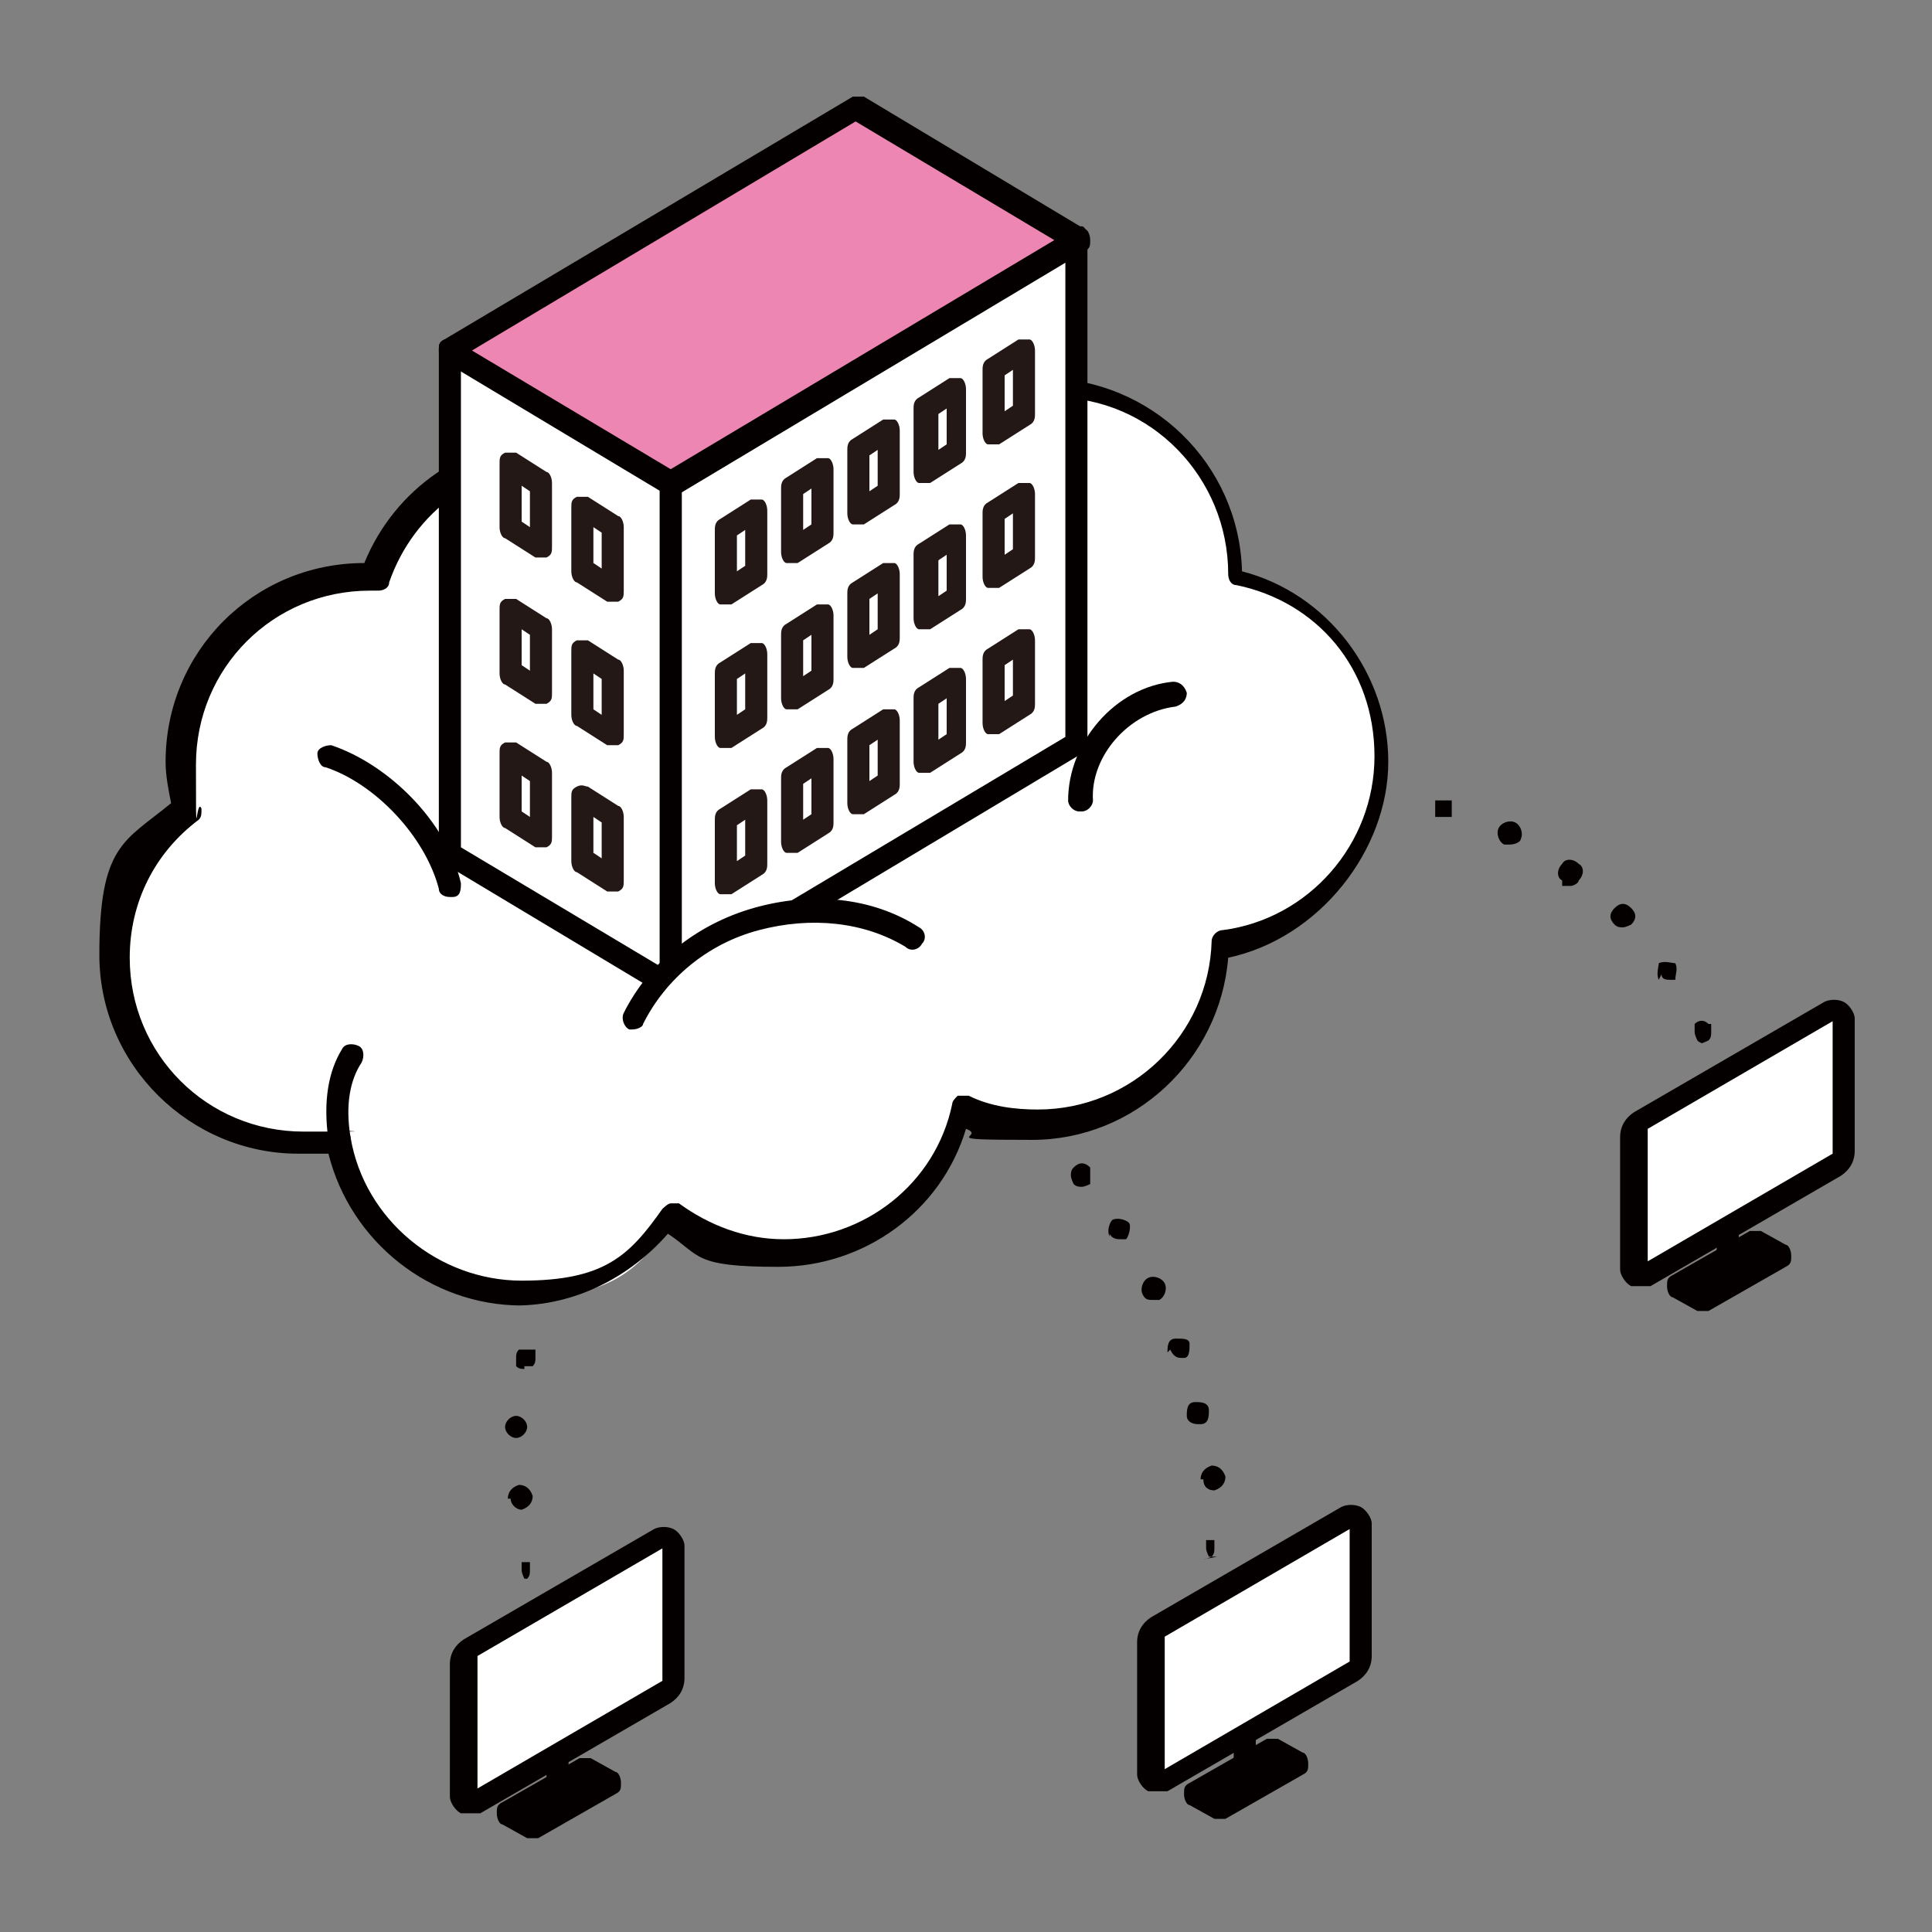 <?xml version="1.0" encoding="UTF-8"?>
<svg id="_レイヤー_1" data-name="レイヤー_1" xmlns="http://www.w3.org/2000/svg" version="1.1" viewBox="0 0 70 70">
  <rect x="0" y="0" width="70" height="70" fill="#808080" stroke="none"/>
  <!-- Generator: Adobe Illustrator 29.8.2, SVG Export Plug-In . SVG Version: 2.1.1 Build 3)  -->
  <defs>
    <style>
      .st0 {
        fill: #231815;
      }

      .st1 {
        fill: #fff;
      }

      .st2 {
        fill: #ed86b3;
      }

      .st3 {
        fill: #040000;
      }
    </style>
  </defs>
  <polygon class="st1" points="46 63.3 43.3 64.9 44.2 65.5 46.9 63.9 46 63.3"/>
  <path class="st3" d="M44.2,65.9c0,0-.1,0-.2,0l-.9-.5c-.1,0-.2-.2-.2-.4s0-.3.2-.4l2.8-1.6c.1,0,.3,0,.4,0l.9.5c.1,0,.2.2.2.4s0,.3-.2.4l-2.8,1.6c0,0-.1,0-.2,0M44.1,64.9h0s1.9-1.1,1.9-1.1h0s-1.9,1.1-1.9,1.1Z"/>
  <path class="st3" d="M45.1,64.7c-.2,0-.4-.2-.4-.4v-2.9c0-.2.2-.4.4-.4s.4.2.4.4v2.9c0,.2-.2.4-.4.4"/>
  <path class="st1" d="M49.2,54.9c0,0,.1.1.1.3v4.8c0,.2-.1.4-.3.5l-6.9,4c-.1,0-.2,0-.3,0,0,0-.2-.1-.2-.3v-4.8c0-.2.1-.4.3-.5l6.9-4c.1,0,.2,0,.3,0"/>
  <path class="st3" d="M42,64.9c-.1,0-.2,0-.4,0-.2-.1-.4-.4-.4-.6v-4.8c0-.4.2-.7.5-.9l6.9-4c.2-.1.5-.1.7,0,.2.1.4.4.4.6v4.8c0,.4-.2.7-.5.9l-6.9,4c-.1,0-.2,0-.4,0M48.9,55.4l-6.7,3.9c0,0,0,0,0,.2v4.6l6.7-3.9c0,0,0,0,0-.2v-4.6Z"/>
  <path class="st3" d="M39.2,43c-.1,0-.2,0-.3-.1,0,0-.1-.2-.1-.3s0-.2.1-.3c.2-.2.4-.2.6,0,0,0,0,0,0,.1,0,0,0,.1,0,.2s0,.1,0,.2c0,0,0,0,0,.1,0,0-.2.1-.3.1"/>
  <path class="st3" d="M43.5,53.6c0-.2.1-.4.4-.5.2,0,.4.1.5.4,0,.2-.1.4-.4.5,0,0,0,0,0,0-.2,0-.4-.1-.4-.4M43,51.3c0-.2,0-.5.3-.5.2,0,.5,0,.5.3,0,.2,0,.5-.3.5,0,0,0,0-.1,0-.2,0-.4-.1-.4-.3M42.3,49c0-.2,0-.5.3-.5s.5,0,.5.2c0,.2,0,.5-.2.5,0,0,0,0-.1,0-.2,0-.3-.1-.4-.3M41.4,46.9c-.1-.2,0-.5.2-.6.2-.1.5,0,.6.2.1.2,0,.5-.2.6,0,0-.1,0-.2,0-.2,0-.3,0-.4-.2M40.2,44.8c-.1-.2,0-.5.1-.6.2-.1.5,0,.6.1s0,.5-.1.6c0,0-.1,0-.2,0-.1,0-.3,0-.4-.2"/>
  <path class="st3" d="M44.1,56.4c0,0-.1,0-.2,0,0,0,0,0-.1,0,0,0-.1-.2-.1-.3s0-.1,0-.2c0,0,0,0,0-.1,0,0,0,0,0,0,0,0,0,0,0,0,0,0,0,0,0,0,0,0,.2,0,.2,0,0,0,0,0,.1,0,0,0,0,0,0,.1,0,0,0,.1,0,.2,0,.1,0,.2-.1.3,0,0-.2.1-.3.1"/>
  <polygon class="st1" points="63.5 45 60.8 46.6 61.7 47.1 64.4 45.5 63.5 45"/>
  <path class="st3" d="M61.7,47.5c0,0-.1,0-.2,0l-.9-.5c-.1,0-.2-.2-.2-.4s0-.3.2-.4l2.8-1.6c.1,0,.3,0,.4,0l.9.5c.1,0,.2.2.2.4s0,.3-.2.4l-2.8,1.6c0,0-.1,0-.2,0M61.6,46.6h0s1.9-1.1,1.9-1.1h0s-1.9,1.1-1.9,1.1Z"/>
  <path class="st3" d="M62.6,46.3c-.2,0-.4-.2-.4-.4v-2.9c0-.2.2-.4.4-.4s.4.2.4.4v2.9c0,.2-.2.4-.4.4"/>
  <path class="st1" d="M66.7,36.6c0,0,.1.1.1.3v4.8c0,.2-.1.4-.3.5l-6.9,4c-.1,0-.2,0-.3,0,0,0-.1-.1-.1-.3v-4.8c0-.2.1-.4.3-.5l6.9-4c.1,0,.2,0,.3,0"/>
  <path class="st3" d="M59.5,46.6c-.1,0-.2,0-.4,0-.2-.1-.4-.4-.4-.6v-4.8c0-.4.2-.7.5-.9l6.9-4c.2-.1.5-.1.7,0,.2.1.4.4.4.6v4.8c0,.4-.2.7-.5.9l-6.9,4c-.1,0-.2,0-.4,0M66.4,37l-6.7,3.9c0,0,0,0,0,.2v4.6l6.7-3.9c0,0,0,0,0-.2v-4.6Z"/>
  <path class="st3" d="M52.3,29.6c0,0-.1,0-.2,0,0,0,0,0-.1,0,0,0,0,0,0-.1,0,0,0-.1,0-.2s0-.1,0-.2c0,0,0,0,0-.1,0,0,0,0,.1,0,.2,0,.3,0,.5,0,0,0,0,0,0,.1,0,0,0,.1,0,.2s0,.1,0,.2c0,0,0,0,0,.1,0,0,0,0-.1,0,0,0-.1,0-.2,0"/>
  <path class="st3" d="M60.1,35.5c-.1-.2,0-.5,0-.6.2-.1.5,0,.6,0,.1.2,0,.4,0,.6,0,0-.2,0-.2,0-.1,0-.3,0-.3-.2M58.5,33.5c-.2-.2-.2-.4,0-.6.2-.2.4-.2.6,0,.2.2.2.4,0,.6,0,0-.2.1-.3.1s-.2,0-.3-.1M56.6,31.9c-.2-.1-.2-.4,0-.6.1-.2.4-.2.6,0,.2.1.2.4,0,.6,0,.1-.2.2-.3.2s-.2,0-.3,0M54.5,30.6h0c-.2-.1-.3-.4-.2-.6.1-.2.4-.3.6-.2.2.1.3.4.2.6,0,.1-.2.2-.4.2s-.1,0-.2,0"/>
  <path class="st3" d="M61.8,37.8c-.1,0-.2,0-.3-.1,0,0-.1-.2-.1-.3s0-.1,0-.2,0,0,0-.1c.1-.1.3-.2.5,0,0,0,0,0,.1,0,0,0,0,0,0,.1s0,.1,0,.2c0,.1,0,.2-.1.3,0,0-.2.1-.3.1"/>
  <polygon class="st1" points="21.1 64.1 18.4 65.7 19.3 66.2 22.1 64.6 21.1 64.1"/>
  <path class="st3" d="M19.3,66.6c0,0-.1,0-.2,0l-.9-.5c-.1,0-.2-.2-.2-.4s0-.3.2-.4l2.8-1.6c.1,0,.3,0,.4,0l.9.5c.1,0,.2.2.2.4s0,.3-.2.4l-2.8,1.6c0,0-.1,0-.2,0M19.2,65.7h0s1.9-1.1,1.9-1.1h0s-1.9,1.1-1.9,1.1Z"/>
  <path class="st3" d="M20.2,65.4c-.2,0-.4-.2-.4-.4v-2.9c0-.2.2-.4.4-.4s.4.2.4.4v2.9c0,.2-.2.4-.4.4"/>
  <path class="st1" d="M24.3,55.7c0,0,.1.1.1.3v4.8c0,.2-.1.4-.3.5l-6.9,4c-.1,0-.2,0-.3,0,0,0-.1-.1-.1-.3v-4.8c0-.2.1-.4.3-.5l6.9-4c.1,0,.2,0,.3,0"/>
  <path class="st3" d="M17.1,65.7c-.1,0-.2,0-.4,0-.2-.1-.4-.4-.4-.6v-4.8c0-.4.2-.7.5-.9l6.9-4c.2-.1.5-.1.7,0,.2.1.4.4.4.6v4.8c0,.4-.2.7-.5.9l-6.9,4c-.1,0-.2,0-.4,0M17,64.9h0s0,0,0,0ZM24,56.1l-6.7,3.9c0,0,0,0,0,.2v4.6l6.7-3.9c0,0,0,0,0-.2v-4.6Z"/>
  <path class="st3" d="M19,49.6c-.1,0-.2,0-.3-.1,0,0,0,0,0-.1s0-.1,0-.2c0-.1,0-.2.1-.3,0,0,0,0,.1,0,.2,0,.3,0,.5,0,0,0,0,0,0,.1,0,0,0,.1,0,.2,0,.1,0,.2-.1.3,0,0,0,0-.1,0,0,0-.1,0-.2,0"/>
  <path class="st3" d="M18.4,54.3c0-.2.1-.4.4-.5.2,0,.4.1.5.4,0,.2-.1.4-.4.5h0c-.2,0-.4-.2-.4-.4M18.7,52.1c-.2,0-.4-.2-.4-.4,0-.2.2-.4.4-.4.2,0,.4.2.4.4,0,.2-.2.4-.4.4s0,0,0,0"/>
  <path class="st3" d="M19.3,57.2c0,0-.1,0-.2,0,0,0,0,0-.1,0,0,0-.1-.2-.1-.3s0-.1,0-.2c0,0,0-.1,0-.1,0,0,0,0,.1,0,0,0,.2,0,.2,0,0,0,0,0,0,0,0,0,0,0,0,0,0,0,0,0,0,0,0,0,0,0,0,.1,0,0,0,.1,0,.2,0,.1,0,.2-.1.3,0,0,0,0-.1,0,0,0-.1,0-.2,0"/>
  <path class="st1" d="M50.2,27.6c0-3.3-2.3-6-5.3-6.6,0,0,0,0,0-.1,0-3.7-3-6.8-6.7-6.8s-2.6.4-3.6,1.1c-1.2-1.5-3.1-2.5-5.2-2.5s-5.3,1.8-6.3,4.3c-.9-.4-1.9-.7-2.9-.7-2.9,0-5.4,1.9-6.4,4.5-.1,0-.2,0-.4,0-3.7,0-6.7,3-6.7,6.8s0,1.2.2,1.7c-1.6,1.2-2.6,3.2-2.6,5.4,0,3.7,3,6.8,6.7,6.8s.9,0,1.4-.1c.6,3.2,3.3,5.6,6.6,5.6s4.2-1.1,5.4-2.8c1.1.8,2.5,1.4,4,1.4,3.2,0,5.8-2.2,6.5-5.2.8.4,1.7.6,2.7.6,3.7,0,6.6-2.9,6.7-6.5,3.3-.4,5.8-3.3,5.8-6.7"/>
  <path class="st3" d="M18.9,47.3c-3.3,0-6.2-2.3-7-5.5-.3,0-.7,0-1.1,0-3.9,0-7.2-3.2-7.2-7.2s.9-4.1,2.6-5.5c-.1-.5-.2-1-.2-1.5,0-4,3.2-7.2,7.2-7.2s0,0,0,0c1.1-2.7,3.7-4.5,6.6-4.5s1.9.2,2.7.5c1.2-2.5,3.7-4.2,6.5-4.2s3.9.9,5.3,2.4c1.1-.6,2.3-.9,3.5-.9,3.9,0,7.1,3.1,7.2,7,3.1.8,5.3,3.7,5.3,6.9s-2.5,6.4-5.8,7.1c-.3,3.7-3.4,6.6-7.1,6.6s-1.6-.1-2.4-.4c-.9,3-3.7,5-6.8,5s-2.8-.4-4-1.2c-1.4,1.6-3.4,2.6-5.5,2.6M12.3,40.9c0,0,.2,0,.2,0,0,0,.2.2.2.3.5,3,3.2,5.2,6.2,5.2s3.9-.9,5.1-2.6c0,0,.2-.2.3-.2.1,0,.2,0,.3,0,1.1.8,2.4,1.3,3.8,1.3,2.9,0,5.5-2,6.1-4.9,0-.1.1-.2.2-.3.1,0,.2,0,.4,0,.8.4,1.7.5,2.5.5,3.4,0,6.2-2.7,6.3-6.1,0-.2.2-.4.4-.4,3.1-.4,5.5-3.1,5.5-6.3s-2.1-5.6-5-6.2c-.2,0-.3-.2-.3-.4,0,0,0,0,0,0h0c0-3.5-2.8-6.4-6.3-6.4s-2.4.3-3.4,1c-.2.1-.4,0-.6,0-1.2-1.5-3-2.3-4.9-2.3s-4.9,1.6-5.9,4.1c0,.1-.1.2-.2.2-.1,0-.2,0-.3,0-.9-.4-1.8-.6-2.8-.6-2.7,0-5.1,1.7-6,4.3,0,.2-.2.3-.4.3h-.1c0,0-.2,0-.2,0-3.5,0-6.3,2.8-6.3,6.3s0,1.1.2,1.6c0,.2,0,.3-.1.4-1.6,1.2-2.5,3-2.5,5,0,3.5,2.8,6.3,6.3,6.3s.9,0,1.3-.1c0,0,0,0,0,0"/>
  <path class="st3" d="M12.3,41.7c-.2,0-.4-.1-.4-.4-.2-1.4,0-2.5.5-3.3.1-.2.4-.2.6-.1.2.1.2.4.1.6-.4.6-.6,1.5-.4,2.7,0,.2-.1.4-.4.5,0,0,0,0,0,0"/>
  <polygon class="st1" points="24.3 35.7 39.1 26.9 39.1 8.7 24.3 17.5 24.3 35.7"/>
  <path class="st3" d="M24.3,36.1c0,0-.1,0-.2,0-.1,0-.2-.2-.2-.4v-18.3c0-.1,0-.3.2-.4l14.7-8.8c.1,0,.3,0,.4,0,.1,0,.2.2.2.4v18.3c0,.1,0,.3-.2.4l-14.7,8.8c0,0-.1,0-.2,0M24.7,17.7v17.3l13.9-8.3V9.4l-13.9,8.3Z"/>
  <polygon class="st1" points="16.3 12.7 16.3 30.9 24.3 35.7 24.3 17.5 16.3 12.7"/>
  <path class="st3" d="M24.3,36.1c0,0-.2,0-.2,0l-8-4.8c-.1,0-.2-.2-.2-.4V12.7c0-.2,0-.3.2-.4.1,0,.3,0,.4,0l8,4.8c.1,0,.2.2.2.4v18.3c0,.2,0,.3-.2.4,0,0-.1,0-.2,0M16.7,30.7l7.2,4.3v-17.3l-7.2-4.3v17.3Z"/>
  <polygon class="st2" points="16.3 12.7 31.1 3.9 39.1 8.7 24.3 17.5 16.3 12.7"/>
  <path class="st3" d="M24.3,17.9c0,0-.1,0-.2,0l-8-4.8c-.1,0-.2-.2-.2-.4s0-.3.2-.4L30.9,3.5c.1,0,.3,0,.4,0l8,4.8c.1,0,.2.2.2.4s0,.3-.2.4l-14.7,8.8c0,0-.1,0-.2,0M17.1,12.7l7.2,4.3,13.9-8.3-7.2-4.3-13.9,8.3Z"/>
  <polygon class="st1" points="37.1 12.7 37.1 15 36 15.7 36 13.3 37.1 12.7"/>
  <path class="st0" d="M36,16.1c0,0-.1,0-.2,0-.1,0-.2-.2-.2-.4v-2.3c0-.1,0-.3.2-.4l1.1-.7c.1,0,.3,0,.4,0,.1,0,.2.2.2.4v2.3c0,.1,0,.3-.2.4l-1.1.7c0,0-.1,0-.2,0M36.4,13.6v1.3l.3-.2v-1.3l-.3.2Z"/>
  <polygon class="st1" points="34.7 14.1 34.7 16.4 33.5 17.1 33.5 14.8 34.7 14.1"/>
  <path class="st0" d="M33.5,17.5c0,0-.1,0-.2,0-.1,0-.2-.2-.2-.4v-2.3c0-.1,0-.3.2-.4l1.1-.7c.1,0,.3,0,.4,0,.1,0,.2.2.2.4v2.3c0,.1,0,.3-.2.4l-1.1.7c0,0-.1,0-.2,0M34,15v1.3l.3-.2v-1.3l-.3.2Z"/>
  <polygon class="st1" points="31.1 16.2 32.3 15.6 32.3 17.9 31.1 18.6 31.1 16.2"/>
  <path class="st0" d="M31.1,19c0,0-.1,0-.2,0-.1,0-.2-.2-.2-.4v-2.3c0-.1,0-.3.2-.4l1.1-.7c.1,0,.3,0,.4,0,.1,0,.2.2.2.4v2.3c0,.1,0,.3-.2.4l-1.1.7c0,0-.1,0-.2,0M31.5,16.5v1.3l.3-.2v-1.3l-.3.2Z"/>
  <polygon class="st1" points="29.8 17 29.8 19.3 28.7 20 28.7 17.7 29.8 17"/>
  <path class="st0" d="M28.7,20.4c0,0-.1,0-.2,0-.1,0-.2-.2-.2-.4v-2.3c0-.1,0-.3.2-.4l1.1-.7c.1,0,.3,0,.4,0,.1,0,.2.2.2.4v2.3c0,.1,0,.3-.2.4l-1.1.7c0,0-.1,0-.2,0M29.1,17.9v1.3l.3-.2v-1.3l-.3.2Z"/>
  <polygon class="st1" points="26.3 19.1 27.4 18.4 27.4 20.8 26.3 21.4 26.3 19.1"/>
  <path class="st0" d="M26.3,21.9c0,0-.1,0-.2,0-.1,0-.2-.2-.2-.4v-2.3c0-.1,0-.3.2-.4l1.1-.7c.1,0,.3,0,.4,0,.1,0,.2.2.2.4v2.3c0,.1,0,.3-.2.4l-1.1.7c0,0-.1,0-.2,0M26.7,19.4v1.3l.3-.2v-1.3l-.3.2Z"/>
  <polygon class="st1" points="18.5 16.8 18.5 19.1 19.6 19.8 19.6 17.5 18.5 16.8"/>
  <path class="st0" d="M19.6,20.2c0,0-.1,0-.2,0l-1.1-.7c-.1,0-.2-.2-.2-.4v-2.3c0-.2,0-.3.2-.4.1,0,.3,0,.4,0l1.1.7c.1,0,.2.2.2.4v2.3c0,.2,0,.3-.2.4,0,0-.1,0-.2,0M18.9,18.9l.3.2v-1.3l-.3-.2v1.3Z"/>
  <polygon class="st1" points="22.2 19 21 18.3 21 20.7 22.2 21.3 22.2 19"/>
  <path class="st0" d="M22.2,21.8c0,0-.1,0-.2,0l-1.1-.7c-.1,0-.2-.2-.2-.4v-2.3c0-.2,0-.3.2-.4.1,0,.3,0,.4,0l1.1.7c.1,0,.2.2.2.4v2.3c0,.2,0,.3-.2.4,0,0-.1,0-.2,0M21.5,20.4l.3.2v-1.3l-.3-.2v1.3Z"/>
  <polygon class="st1" points="37.1 17.9 37.1 20.2 36 20.9 36 18.6 37.1 17.9"/>
  <path class="st0" d="M36,21.3c0,0-.1,0-.2,0-.1,0-.2-.2-.2-.4v-2.3c0-.1,0-.3.2-.4l1.1-.7c.1,0,.3,0,.4,0,.1,0,.2.2.2.4v2.3c0,.1,0,.3-.2.4l-1.1.7c0,0-.1,0-.2,0M36.4,18.8v1.3l.3-.2v-1.3l-.3.2Z"/>
  <polygon class="st1" points="34.7 19.4 34.7 21.7 33.5 22.4 33.5 20 34.7 19.4"/>
  <path class="st0" d="M33.5,22.8c0,0-.1,0-.2,0-.1,0-.2-.2-.2-.4v-2.3c0-.1,0-.3.2-.4l1.1-.7c.1,0,.3,0,.4,0,.1,0,.2.2.2.4v2.3c0,.1,0,.3-.2.4l-1.1.7c0,0-.1,0-.2,0M34,20.3v1.3l.3-.2v-1.3l-.3.2Z"/>
  <polygon class="st1" points="31.1 21.5 32.3 20.8 32.3 23.1 31.1 23.8 31.1 21.5"/>
  <path class="st0" d="M31.1,24.2c0,0-.1,0-.2,0-.1,0-.2-.2-.2-.4v-2.3c0-.1,0-.3.2-.4l1.1-.7c.1,0,.3,0,.4,0,.1,0,.2.2.2.4v2.3c0,.1,0,.3-.2.4l-1.1.7c0,0-.1,0-.2,0M31.5,21.7v1.3l.3-.2v-1.3l-.3.2Z"/>
  <polygon class="st1" points="29.8 22.3 29.8 24.6 28.7 25.3 28.7 22.9 29.8 22.3"/>
  <path class="st0" d="M28.7,25.7c0,0-.1,0-.2,0-.1,0-.2-.2-.2-.4v-2.3c0-.1,0-.3.2-.4l1.1-.7c.1,0,.3,0,.4,0,.1,0,.2.2.2.4v2.3c0,.1,0,.3-.2.4l-1.1.7c0,0-.1,0-.2,0M29.1,23.2v1.3l.3-.2v-1.3l-.3.2Z"/>
  <polygon class="st1" points="26.3 24.4 27.4 23.7 27.4 26 26.3 26.7 26.3 24.4"/>
  <path class="st0" d="M26.3,27.1c0,0-.1,0-.2,0-.1,0-.2-.2-.2-.4v-2.3c0-.1,0-.3.2-.4l1.1-.7c.1,0,.3,0,.4,0,.1,0,.2.2.2.4v2.3c0,.1,0,.3-.2.4l-1.1.7c0,0-.1,0-.2,0M26.7,24.6v1.3l.3-.2v-1.3l-.3.2Z"/>
  <polygon class="st1" points="18.5 22.1 18.5 24.4 19.6 25.1 19.6 22.7 18.5 22.1"/>
  <path class="st0" d="M19.6,25.5c0,0-.1,0-.2,0l-1.1-.7c-.1,0-.2-.2-.2-.4v-2.3c0-.2,0-.3.2-.4.1,0,.3,0,.4,0l1.1.7c.1,0,.2.2.2.4v2.3c0,.2,0,.3-.2.4,0,0-.1,0-.2,0M18.9,24.1l.3.2v-1.3l-.3-.2v1.3Z"/>
  <polygon class="st1" points="22.2 24.3 21 23.6 21 25.9 22.2 26.6 22.2 24.3"/>
  <path class="st0" d="M22.2,27c0,0-.1,0-.2,0l-1.1-.7c-.1,0-.2-.2-.2-.4v-2.3c0-.2,0-.3.2-.4.1,0,.3,0,.4,0l1.1.7c.1,0,.2.2.2.4v2.3c0,.2,0,.3-.2.4,0,0-.1,0-.2,0M21.5,25.7l.3.2v-1.3l-.3-.2v1.3Z"/>
  <polygon class="st1" points="37.1 23.2 37.1 25.5 36 26.2 36 23.8 37.1 23.2"/>
  <path class="st0" d="M36,26.6c0,0-.1,0-.2,0-.1,0-.2-.2-.2-.4v-2.3c0-.1,0-.3.2-.4l1.1-.7c.1,0,.3,0,.4,0,.1,0,.2.2.2.4v2.3c0,.1,0,.3-.2.4l-1.1.7c0,0-.1,0-.2,0M36.4,24.1v1.3l.3-.2v-1.3l-.3.2Z"/>
  <polygon class="st1" points="34.7 24.6 34.7 26.9 33.5 27.6 33.5 25.3 34.7 24.6"/>
  <path class="st0" d="M33.5,28c0,0-.1,0-.2,0-.1,0-.2-.2-.2-.4v-2.3c0-.1,0-.3.2-.4l1.1-.7c.1,0,.3,0,.4,0,.1,0,.2.2.2.4v2.3c0,.1,0,.3-.2.4l-1.1.7c0,0-.1,0-.2,0M34,25.5v1.3l.3-.2v-1.3l-.3.2Z"/>
  <polygon class="st1" points="31.1 26.7 32.3 26.1 32.3 28.4 31.1 29.1 31.1 26.7"/>
  <path class="st0" d="M31.1,29.5c0,0-.1,0-.2,0-.1,0-.2-.2-.2-.4v-2.3c0-.1,0-.3.2-.4l1.1-.7c.1,0,.3,0,.4,0,.1,0,.2.2.2.4v2.3c0,.1,0,.3-.2.4l-1.1.7c0,0-.1,0-.2,0M31.5,27v1.3l.3-.2v-1.3l-.3.2Z"/>
  <polygon class="st1" points="29.8 27.5 29.8 29.8 28.7 30.5 28.7 28.2 29.8 27.5"/>
  <path class="st0" d="M28.7,30.9c0,0-.1,0-.2,0-.1,0-.2-.2-.2-.4v-2.3c0-.1,0-.3.2-.4l1.1-.7c.1,0,.3,0,.4,0,.1,0,.2.2.2.4v2.3c0,.1,0,.3-.2.4l-1.1.7c0,0-.1,0-.2,0M29.1,28.4v1.3l.3-.2v-1.3l-.3.2Z"/>
  <polygon class="st1" points="26.3 29.6 27.4 29 27.4 31.3 26.3 32 26.3 29.6"/>
  <path class="st0" d="M26.3,32.4c0,0-.1,0-.2,0-.1,0-.2-.2-.2-.4v-2.3c0-.1,0-.3.2-.4l1.1-.7c.1,0,.3,0,.4,0,.1,0,.2.2.2.4v2.3c0,.1,0,.3-.2.4l-1.1.7c0,0-.1,0-.2,0M26.7,29.9v1.3l.3-.2v-1.3l-.3.2Z"/>
  <polygon class="st1" points="18.5 27.3 18.5 29.6 19.6 30.3 19.6 28 18.5 27.3"/>
  <path class="st0" d="M19.6,30.7c0,0-.1,0-.2,0l-1.1-.7c-.1,0-.2-.2-.2-.4v-2.3c0-.2,0-.3.2-.4.1,0,.3,0,.4,0l1.1.7c.1,0,.2.2.2.4v2.3c0,.2,0,.3-.2.4,0,0-.1,0-.2,0M18.9,29.4l.3.2v-1.3l-.3-.2v1.3Z"/>
  <polygon class="st1" points="22.2 29.5 21 28.8 21 31.2 22.2 31.8 22.2 29.5"/>
  <path class="st0" d="M22.2,32.3c0,0-.1,0-.2,0l-1.1-.7c-.1,0-.2-.2-.2-.4v-2.3c0-.2,0-.3.2-.4s.3,0,.4,0l1.1.7c.1,0,.2.2.2.4v2.3c0,.2,0,.3-.2.4,0,0-.1,0-.2,0M21.5,30.9l.3.2v-1.3l-.3-.2v1.3Z"/>
  <path class="st1" d="M23,36.9l10.1-3c-3.4-2-8.3-.6-10.1,3"/>
  <path class="st3" d="M23,37.3c0,0-.1,0-.2,0-.2-.1-.3-.4-.2-.6.9-1.8,2.6-3.2,4.7-3.8,2.1-.6,4.3-.4,6,.7.2.1.3.4.1.6-.1.2-.4.3-.6.1-1.5-.9-3.4-1.1-5.3-.6-1.9.5-3.4,1.8-4.2,3.4,0,.1-.2.2-.4.2"/>
  <path class="st1" d="M16.3,32.1c-.5-2.1-2.4-4.1-4.4-4.7l4.4,4.7Z"/>
  <path class="st3" d="M16.3,32.5c-.2,0-.4-.1-.4-.3-.5-1.9-2.3-3.8-4.1-4.4-.2,0-.3-.3-.3-.5,0-.2.3-.3.5-.3,2.1.7,4.2,2.8,4.7,5,0,.2,0,.5-.3.5,0,0,0,0,0,0"/>
  <path class="st1" d="M39.1,29l3.4-3.9c-1.9.2-3.5,2-3.4,3.9"/>
  <path class="st3" d="M39.1,29.4c-.2,0-.4-.2-.4-.4,0-2.1,1.7-4.1,3.8-4.3.2,0,.4.1.5.4,0,.2-.1.4-.4.5-1.7.2-3.1,1.8-3,3.4,0,.2-.2.4-.4.4h0"/>
</svg>